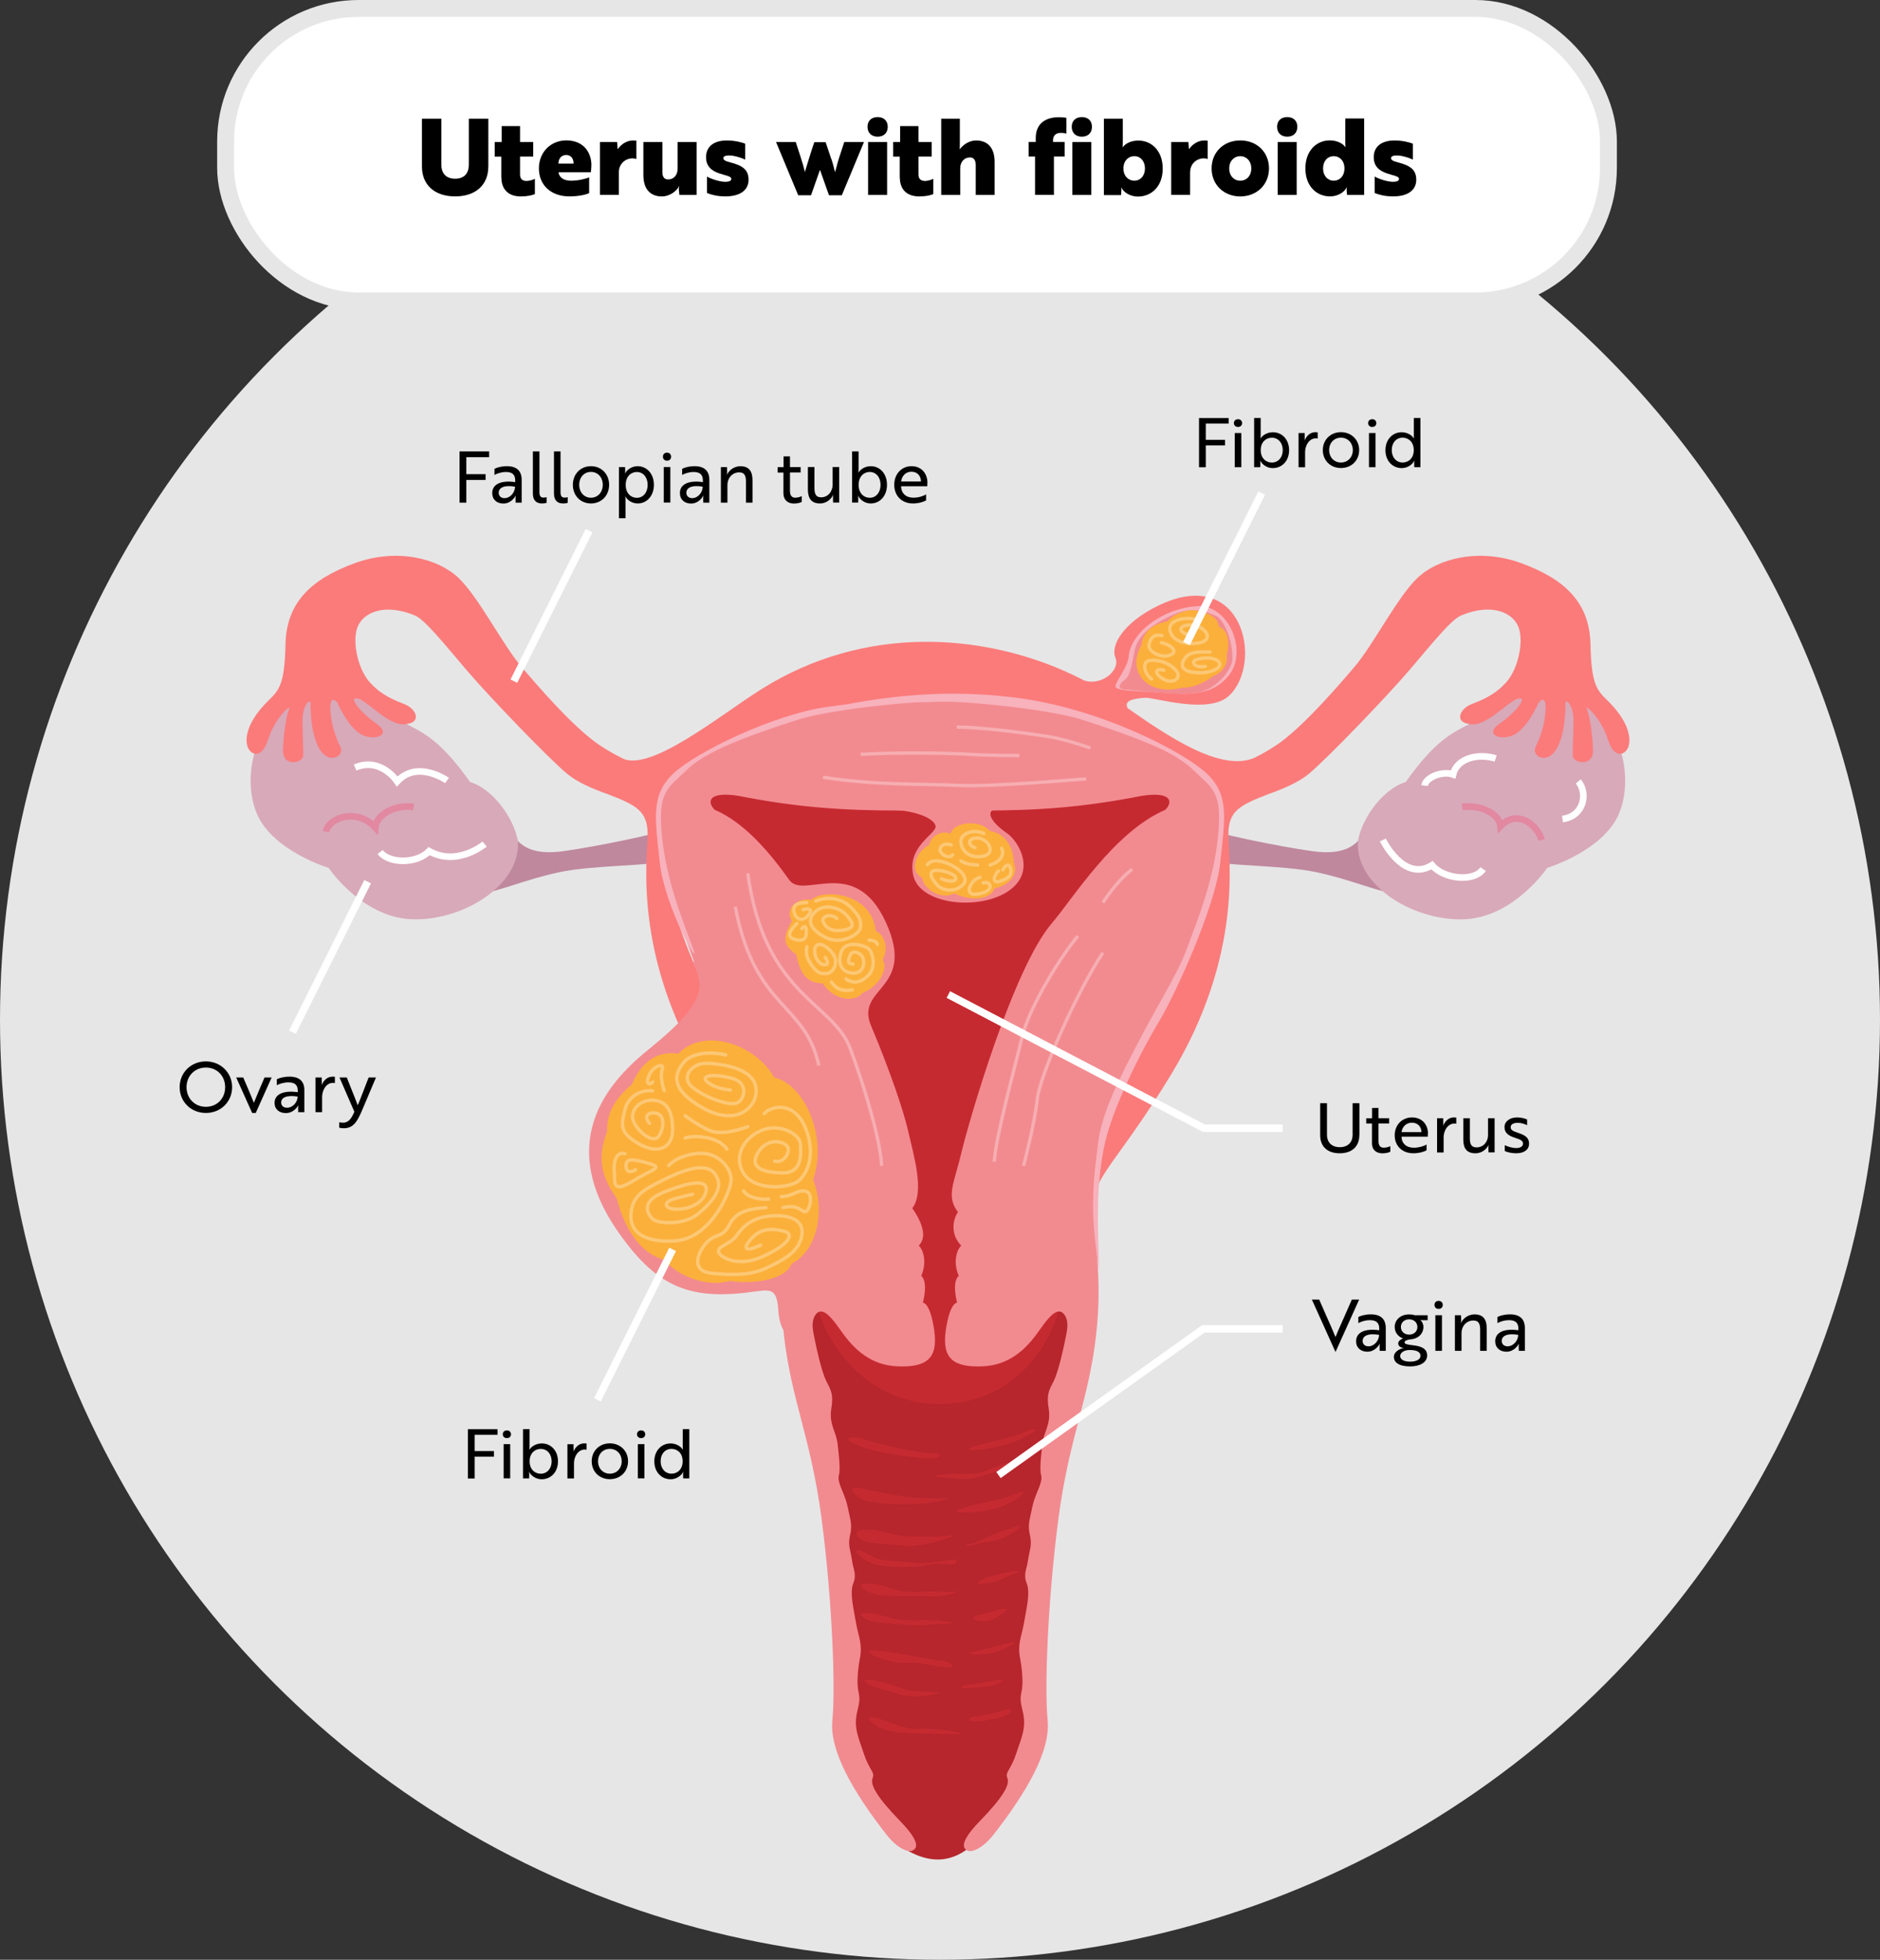<svg id="Warstwa_2" xmlns="http://www.w3.org/2000/svg" viewBox="0 0 450 469.02"><rect x="0" y="0" width="450" height="469.02" fill="#333333" stroke="none"/><defs><style>.cls-1{stroke-width:.79px}.cls-1,.cls-2,.cls-3,.cls-4,.cls-5{fill:none}.cls-1,.cls-2,.cls-3,.cls-5{stroke:#fff}.cls-1,.cls-5{isolation:isolate;opacity:.3}.cls-2{stroke-width:1.79px}.cls-6{fill:#f7b2bc}.cls-8{fill:#f28b90}.cls-10{fill:#fbb03b}.cls-12{fill:#d8a9b9}.cls-13{fill:#bf889d}.cls-14{fill:#c62a31}.cls-3,.cls-4{stroke-width:1.58px}.cls-4{stroke:#e288a1}.cls-5{stroke-linecap:round;stroke-width:.81px}</style></defs><g id="Warstwa_1-2"><g id="UHA-Wireframe-v2a"><g id="Tablet-1024---2.0-Flag-Your-Flow-Copy-2"><g id="fibroids_uterus_v1"><circle id="Oval" cx="225" cy="244.02" r="225" style="fill:#e6e6e6"/><path id="Path" d="M197.71 305.88c-3.31 3.02-9.02 3.62-5.72 24.17 3.31 20.53 7.51 27.48 8.42 55.87.9 28.39 6.92 50.44 15.03 55.87 8.11 5.44 14.14 3.62 19.55-2.42s12.02-16 12.33-36.24c.3-20.24 3.91-58.9 7.51-70.38 3.6-11.48 6.32-21.15 1.81-26.28-4.51-5.13-58.93-.6-58.93-.6Z" style="fill:#b6262c"/><path id="Path-2" class="cls-13" d="M121.85 198.02c1.82 4.02 4.85 6.86 13.16 5.67 8.33-1.19 20.89-3.88 22.85-4.62 1.97-.74 4.85 5.51 1.82 6.86s-17.55 1.04-25.88 2.83c-8.33 1.79-14.38 4.62-19.23 5.22s2.88-6.55 4.24-9.53c1.36-2.98 3.03-6.41 3.03-6.41v-.02Z"/><path id="Path-3" class="cls-14" d="M194.55 308.24c2.27 14.53 14.52 29.05 32.68 27.7 18.15-1.36 26.78-17.71 27.23-28.6.45-10.9 5.45-62.65 15.88-85.34 10.44-22.7 14.97-29.96 5.45-36.77-9.53-6.81-67.62-5.45-86.22-4.08-18.6 1.36-25.41 1.82-23.15 15.44 2.26 13.62 30.86 53.12 30.4 76.27-.45 23.16-2.27 35.41-2.27 35.41Z"/><path id="Path-4" class="cls-8" d="M231.56 166.33s-10.34-.34-12.21-.31c-16.12.34-23.9 2.49-30.67 4.98-6.77 2.49-22.89 9.96-25.82 11.09-6.46 2.34-6.16 9.43-5.56 14.11 3.61 25.35 13.38 45.58 18.34 55.54 4.96 9.96 11.73 15.7 12.33 30.64.6 14.94-2.1 21.88-.3 37.42 1.81 15.54 6.46 24.3 9.02 43.91 2.55 19.62 3.31 40.44 2.55 47.99s5.39 17.64 12.78 27.17c3.15 4.07 5.72 4.38 6.32 4.07.6-.31 2.86-1.2-2.86-7.09s-7.22-8.76-6.61-10.27c.61-1.51-.76-1.81-2.1-5.89-1.35-4.07-2.55-6.34-1.5-10.41 1.05-4.07-.15-3.47 0-7.54s.9-5.29.76-7.54-.76-3.47-1.2-6.18-1.5-6.79-.6-9.05c.9-2.26 0-3.32-.3-5.58-.3-2.26-1.05-3.47-.45-6.03s0-3.78-.6-6.79c-.6-3.02-2.55-5.74-2.1-7.4.45-1.66 0-4.98-.3-7.7-.3-2.72-2.1-4.67-1.5-8.3.6-3.62-.15-4.53-1.2-6.64-1.05-2.11-2.26-7.4-2.7-9.65-.44-2.26-1.01-4.1-.05-5.97 1.37-2.15 3.11-.98 6.22 3.51s7.2 8.4 13.81 8.59c6.61.19 9.53-1.76 8.56-8.59s-2.72-6.64-2.72-6.64 1.37-4.88-.39-6.45c1.37-3.12.59-6.06-.59-7.23 2.53-2.54-.18-6.97-1.55-8.93 2.92-3.9.55-11.9-1.2-19.32-.94-3.97-4.09-13.51-8.66-24.33-3.97-9.39 10.95-8.51 3.54-24.77-7.41-16.26-19.71-5.35-23.11-10.13-4.72-6.63-10.74-13.75-17.86-16.81-1.99-1.98-1.43-4.47 5.68-3.34 14.43 2.83 25.26 3.51 38.68 3.51 4.03 0 6.8-.03 8.8-.08 2 .05 4.77.08 8.8.08l-1.43-27.65"/><path id="Path-5" class="cls-12" d="M123.98 201.33c-1.12-6.12-6.45-12.71-11.45-14.16-7.1-9.98-10.97-11.75-16.13-14.32-5.16-2.57-13.39-9.81-24.52-5.47-11.13 4.34-14.15 18.93-10.28 27.62 3.87 8.69 17.07 12.72 17.07 12.72s7.8 11.62 19.57 12.27 26.38-7.7 25.73-18.64Z"/><path id="Path-6" class="cls-3" d="M85 183.69c6.18-2.62 10.08 3.33 10.08 3.33 4.82-5.24 11.92-.23 11.92-.23"/><path id="Path-7" class="cls-3" d="M91 203.91c2.26 2.94 9.01 2.74 11.71-.21 6.76 3.79 13.29-1.69 13.29-1.69"/><path id="Path-8" class="cls-4" d="M99 193.13c-4.15-.65-8.87 1.64-9.17 4.91-4.15-4.59-10.94-2.62-11.83.98"/><path id="Path-9" class="cls-13" d="M327.15 198.02c-1.82 4.02-4.85 6.86-13.16 5.67-8.32-1.19-20.89-3.88-22.85-4.62-1.97-.74-4.85 5.51-1.82 6.86s17.55 1.04 25.88 2.83 14.38 4.62 19.23 5.22c4.85.6-2.88-6.55-4.24-9.53-1.36-2.98-3.03-6.41-3.03-6.41v-.02Z"/><path id="Path-10" class="cls-8" d="M218.44 166.33s10.34-.34 12.21-.31c16.12.34 23.9 2.49 30.67 4.98 6.77 2.49 22.89 9.96 25.82 11.09 6.46 2.34 6.16 9.43 5.56 14.11-3.61 25.35-13.38 45.58-18.34 55.54-4.96 9.96-11.73 15.7-12.33 30.64-.6 14.94 2.1 21.88.3 37.42s-6.46 24.3-9.02 43.91c-2.55 19.62-3.31 40.44-2.55 47.99s-5.39 17.64-12.78 27.17c-3.15 4.07-5.72 4.38-6.32 4.07-.6-.31-2.86-1.2 2.86-7.09s7.22-8.76 6.61-10.27c-.61-1.51.76-1.81 2.1-5.89 1.36-4.07 2.55-6.34 1.5-10.41-1.05-4.07.15-3.47 0-7.54s-.9-5.29-.76-7.54.76-3.47 1.2-6.18 1.5-6.79.6-9.05c-.9-2.26 0-3.32.3-5.58.3-2.26 1.05-3.47.45-6.03s0-3.78.6-6.79c.6-3.02 2.55-5.74 2.1-7.4-.45-1.66 0-4.98.3-7.7.3-2.72 2.1-4.67 1.5-8.3-.6-3.63.15-4.53 1.2-6.64 1.05-2.11 2.26-7.4 2.7-9.65.44-2.26 1.01-4.1.05-5.97-1.37-2.15-3.11-.98-6.22 3.51s-7.2 8.4-13.81 8.59c-6.61.19-9.53-1.76-8.56-8.59.98-6.84 2.72-6.64 2.72-6.64s-1.37-4.88.39-6.45c-1.37-3.12-.59-6.06.59-7.23-2.53-2.54-2.14-6.06-.78-8.01-2.92-3.9-.94-6.77.82-14.2 1.76-7.43 12.33-44.07 21.65-54.93 4.97-5.8 14.88-21.87 27.14-27.14 1.99-1.98 1.43-4.47-5.68-3.34-14.43 2.83-25.26 3.51-38.68 3.51-4.03 0-6.8-.03-8.8-.08-2 .05-4.77.08-8.8.08l1.43-27.65"/><path id="Path-11" class="cls-12" d="M325.02 201.33c1.12-6.12 6.45-12.71 11.45-14.16 7.1-9.98 10.97-11.75 16.13-14.32 5.16-2.57 13.39-9.81 24.52-5.47 11.13 4.34 14.15 18.93 10.28 27.62s-17.07 12.72-17.07 12.72-7.8 11.62-19.57 12.27-26.38-7.7-25.73-18.64Z"/><path id="Path-12" class="cls-3" d="M355 208c-2.27 3.25-9.51 2.33-12.23-.93-6.79 4.18-11.77-6.04-11.77-6.04"/><path id="Path-13" class="cls-4" d="M350 193.12c4.15-.61 8.87 1.53 9.17 4.6 4.15-4.3 8.94-.07 9.83 3.3"/><path id="Path-14" d="M269.79 169.4c9.64 6.71 22.5 15.56 30.61 11.91 2.14-1.09 4.47-2.43 6.53-3.99 5.65-4.3 12.78-12.44 17.31-17.75 4.52-5.31 10.19-16.62 15.05-21.26s14.71-7.24 24.89-3.51c10.19 3.73 16.29 9.28 16.52 19.33.22 10.07 1.57 11.04 4.38 13.83 5.65 5.65 5.47 10.14 4.23 11.6-.91 1.24-3.09 1.61-4.38-2.41-1.81-5.65-5.7-8.66-5.13-7.54.57 1.13 1.39 5.69 1.51 9.88.12 4.18-4.71 3.09-4.83 1.51-.12-1.58.15-4.63.15-8.66 0-3.54-1.92-5.43-1.92-3.95s-.04 7.61-2.3 11.12c-2.27 3.51-5.96 1.43-4.83-.83s2.15-5.09 2.37-8.71c.22-3.62-1.36-2.37-1.7-1.7s-2.42 5.39-5.36 7.31c-2.94 1.92-8.11.53-3.92-2.41 4.19-2.94 6.94-6.79 4.23-5.88-2.71.91-7.61 6.98-11.7 5.96-3.47-.6-1.89-3.69.6-4.67 2.38-.94 5.43-2.11 7.99-4.83 3.16-3.01 4.67-9.8 3.47-13.42-1.2-3.62-6.34-6.18-13.88-3.01-2.42 1.05-7.09 6.94-12.37 13.11-5.28 6.18-19.31 20.81-23.98 24.73-2.34 1.96-6.07 3.62-9.65 4.86-6.94 2.68-9.65 4.04-9.65 9.69s3.62 28.72-13.57 57.21c-12.35 20.47-19 24.87-19 32.12-.22-22.84 9.96-37.09 17.65-50.66 7.7-13.56 13.81-36.41 12.68-45.01-1.13-8.59-9.5-11.76-18.78-16.28-9.28-4.52-25.8-9.73-44.35-9.5-1.58.02-2.95-.04-4.14-.15-1.2.12-2.56.17-4.14.15-18.55-.22-35.08 4.97-44.35 9.5-9.28 4.52-17.65 7.69-18.78 16.28s4.98 31.43 12.68 45.01c7.69 13.56 17.88 27.82 17.65 50.66 0-7.24-6.65-11.65-19-32.12-17.2-28.49-13.57-51.56-13.57-57.21s-2.71-7.01-9.65-9.69c-3.59-1.24-7.32-2.9-9.65-4.86-4.67-3.92-18.71-18.54-23.98-24.73-5.28-6.18-9.96-12.06-12.37-13.11-7.54-3.16-12.68-.6-13.88 3.01-1.2 3.62.31 10.4 3.47 13.42 2.56 2.71 5.61 3.89 7.99 4.83 2.49.98 4.07 4.07.6 4.67-4.07 1.02-8.97-5.05-11.7-5.96-2.71-.91.04 2.94 4.23 5.88s-.98 4.33-3.92 2.41-5.02-6.63-5.36-7.31c-.34-.67-1.92-1.92-1.7 1.7.22 3.62 1.24 6.44 2.37 8.71s-2.56 4.33-4.83.83-2.3-9.64-2.3-11.12-1.92.41-1.92 3.95c0 4.04.26 7.08.15 8.66-.12 1.58-4.94 2.68-4.83-1.51.12-4.18.94-8.75 1.51-9.88.57-1.13-3.32 1.89-5.13 7.54-1.29 4.02-3.47 3.66-4.38 2.41-1.24-1.47-1.43-5.96 4.23-11.6 2.81-2.8 4.14-3.77 4.38-13.83.22-10.07 6.34-15.6 16.52-19.33 10.19-3.73 20.03-1.13 24.89 3.51s10.53 15.95 15.05 21.26c4.52 5.31 11.65 13.46 17.31 17.75 2.05 1.56 4.39 2.91 6.53 3.99 6.53 3.99 23.51-10.01 33.53-16.32 25.16-15.84 52.96-13 72.42-4.49 1.72.75 3.36 1.54 4.95 2.37 4.2 1.35 8.69-2.52 7.45-5.46s1.85-8.31 10.06-12.37c20.46-10.13 25.5 13.69 17.1 21.5-4.89 4.54-17.88.31-20.04.46s-5.21.46-4.23 2.39h-.05Z" style="fill:#fb7b7b"/><path id="Path-15" class="cls-6" d="M288.85 185.13c-5.43-5.12-25.36-15.59-45.73-18.16-13-1.63-25.43-1.13-39.24 1.36-.36.06-.56.12-.65.16-1.64.2-3.32.42-5.09.67-12.98 1.81-31.55 10.85-36.97 15.97-5.43 5.12-4.38 10.62-3.25 21.25 1.13 10.62 10.19 26.68 7.92 20.49-2.27-6.18-6.34-15.97-7.4-26.82-1.06-10.85 1.36-11.3 6.34-16.13 4.98-4.83 18.56-9.2 25.96-11.6 6.32-2.06 20.11-3.68 28.14-4.2 3.5-.13 6.75-.21 8.68-.17 6.64.15 24.3 1.96 31.7 4.37 7.4 2.41 20.98 6.78 25.96 11.6 4.98 4.81 7.4 5.28 6.34 16.13-1.06 10.85-5.13 20.65-7.4 26.82-2.27 6.17-6.34 12.36-11.16 21.55-4.83 9.2-9.21 17.64-10.11 24.86-.91 7.24-2.42 14.92.22 30.74-.45-12.21-.68-20.12 1.13-29.38 1.81-9.27 9.29-23.74 13.13-30.07 3.85-6.33 13.58-27.58 14.72-38.2 1.14-10.62 2.18-16.13-3.25-21.25h.01Z"/><path id="Path-16" class="cls-1" d="M179 209.02c3.92 29.2 20.33 30.87 24.45 41.77 4.12 10.9 7.55 23.69 7.55 28.23"/><path id="Path-17" class="cls-1" d="M197 186.02c12.36 1.95 24.12 1.55 32.56 1.95 8.44.39 29.24-1.55 30.44-1.55"/><path id="Path-18" class="cls-1" d="M206 180.54c9.95-.57 21.71-.29 26.24 0 4.52.29 11.76.29 11.76.29"/><path id="Path-19" class="cls-1" d="M229 174.02c6.34 0 18.42 1.67 22.34 2.33 3.93.66 9.66 2.67 9.66 2.67"/><path id="Path-20" class="cls-1" d="M176 217.02c4.69 24.66 16.72 22.8 20 38"/><path id="Path-21" class="cls-1" d="M258 224.02c-3.63 4.23-11.51 16.59-13.34 24.14-1.82 7.55-6.37 24.14-6.66 29.86"/><path id="Path-22" class="cls-1" d="M264 228.02c-6.24 9.3-15.14 29.41-15.73 35.1-.59 5.71-3.27 15.9-3.27 15.9"/><path id="Path-23" class="cls-1" d="M271 208.02c-3.79 2.88-7 8-7 8"/><path id="Path-24" class="cls-3" d="M358 181.53c-4.31-1.35-9.29 0-10.2 3.81-2.49-.9-6.57.67-6.8 2.68"/><path id="Path-25" class="cls-3" d="M377.77 187.02c2.36 2.76 1.42 8.3-3.77 9"/><path id="Path-26" class="cls-14" d="M207.29 344.58c3.78 1.29 13.61 3.41 16.06 3.2 2.45-.21 2.93 1.89-3.99 1.03-6.92-.85-10.49-1.4-14.51-3.1-4.01-1.71-.69-2.2 2.43-1.13h.01Z"/><path id="Path-27" class="cls-14" d="M206.45 356.24c3.53.85 6.94 1.42 9.64 1.89 2.69.47 9.64.47 10.76.47s-4.03 1.42-8.96 1.42-7.39-.23-10.09-.7c-2.69-.47-6.28-4.25-1.35-3.07Z"/><path id="Path-28" class="cls-14" d="M208.64 366.11c3.35.41 5.8 1.59 9.37 1.59s6.25.22 9.37-.22c3.12-.44-6.25 2.95-10.71 2.5-4.46-.46-6.02-.46-8.92-.91-2.9-.46-4.69-3.63.89-2.95Z"/><path id="Path-29" class="cls-14" d="M226.87 352.8c4.62-.31 6.11.31 8.65-.6 1.06-.38 1.86-.71 2.62-1.02.59-.24 1.17-.48 1.82-.71.5-.18 1.04-.36 1.68-.55 2.53-.76 3.88-1.36 4.92-1.82 1.04-.45.15 1.06-1.94 2.12-2.08 1.06-3.43 1.21-6.11 1.97s-5.82 1.97-7.9 1.82c-2.08-.15-11.18-.76-3.73-1.21h-.01Z"/><path id="Path-30" class="cls-14" d="M207.09 371.58c3 1.6 3.24 1.76 7.14 2.01 3.9.25 6.6.75 8.66.37 1.1-.2 2.5-.37 3.63-.49.97-.11 1.76-.19 2.01-.25.54-.12 1.3 1.51-2.16 1.13-3.46-.37-4.22.51-7.58.63-3.36.12-7.8 0-9.86-.75-2.06-.75-3.68-2.13-3.9-2.76-.22-.63.64-.63 2.06.12Z"/><path id="Path-31" class="cls-14" d="M206.97 379.04c4.26-.22 6.67 1.61 9.3 1.84 2.63.23 4.27 0 6.46 0s4.27.23 5.8 0c1.53-.23-.99 1.14-4.71 1.14s-8.33-.11-11.06-.11-2.95-.34-4.49-.8c-1.53-.46-3.5-1.95-1.31-2.06Z"/><path id="Path-32" class="cls-14" d="M207.59 386.04c3.08.17 5.79 1.44 8.01 1.64 2.22.21 6 0 7.9.1s7.01.82 3 .82-4.34.51-7.23.41c-2.89-.1-9.9-.72-10.79-1.02-.89-.3-4.56-2.15-.89-1.95h-.01Z"/><path id="Path-33" class="cls-14" d="M234.75 379.01c2.86 0 5.11-1.1 6.61-1.79 1.49-.69 3.94-1.29 1.81-1.19-2.13.1-1.81.2-4.8.9-2.99.7-5.75 2.09-3.62 2.09Z"/><path id="Path-34" class="cls-14" d="M233.9 369.5c2.15-.62 4.71-.48 7.02-1.79 2.3-1.31 3.07-1.67 3.07-2.38s.44-.11-3.28.84c-3.72.95-6.68 3.22-8.44 3.34s-2.08 1.08 1.64 0h-.01Z"/><path id="Path-35" class="cls-14" d="M230.46 362.01c3.38.09 7.59-.64 9.93-1.72 2.35-1.08 3.79-1.92 4.13-2.47.33-.55 1.45-1.39-1.56-.22s-4.47 1.39-8.04 2.14c-3.57.75-8.37 2.14-4.47 2.25h.01Z"/><path id="Path-36" class="cls-14" d="M234.32 345.85c5.93-1.58 9.29-2.21 10.98-3.15 1.7-.94 4.31-1.05 1.36.52-2.95 1.57-4.98 2.42-9.06 3.26-4.08.84-8.38.74-3.28-.62Z"/><path id="Path-37" class="cls-14" d="M209.87 395.05c5.11.34 14.4 2.57 15.63 2.44 1.22-.13 5.25 2.19-.56 1.35-5.81-.84-3.46-.86-7.26-.86s-3.91-.25-6.47-.97-5.03-2.19-1.34-1.96Z"/><path id="Path-38" class="cls-14" d="M209.37 402.19c4.06.64 6.76 2.21 8.5 2.45s6.65.37 7.09.37-3.06 1.23-6.65.98c-3.59-.25-3.71-.98-7.09-1.72s-6.55-2.83-1.85-2.09Z"/><path id="Path-39" class="cls-14" d="M234.69 395.97c2.02-.35 2.73 0 5.01-1.09 2.27-1.09 5.58-2.57 1.03-1.48-4.55 1.09-7.07 1.97-8.31 1.97s.57.89 2.27.59Z"/><path id="Path-40" class="cls-14" d="M233.59 387.74c1.39.62 3.76.13 5.01-.66 1.25-.78 2.4-1.84 2.4-1.84s-.23-.66-2.97.26-6.5 1.31-4.44 2.23Z"/><path id="Path-41" class="cls-14" d="M232.42 403.95c2.26-.29 4.1-.09 5.81-.75s3.3-1.7-.91-.85-5.47.66-6.84 1.14c-1.37.47.46.66 1.94.47Z"/><path id="Path-42" class="cls-14" d="M209.66 411.12c2.18.38 6.69 2.96 10.4 2.65 3.71-.32 14.41 1.41 7.87 1.24-6.53-.15-3.12 0-7.87-.15-4.76-.15-6.53-.32-8.77-1.09-2.23-.77-5.2-3.27-1.63-2.65Z"/><path id="Path-43" class="cls-14" d="M235.37 411.83c1.77-.31 5.08-.79 5.83-1.59.75-.79.9.13.75-.79-.15-.92-1.35-.13-2.99.27-1.64.4-4.33.92-5.97 1.19-1.64.27-1.49 1.59 2.39.92h-.01Z"/><path id="Path-44" class="cls-2" d="m227 238.02 61.19 32H307"/><path id="Path-45" class="cls-2" d="m239 353.02 49.05-35H307"/><g id="Group"><path id="Path-46" d="M325.37 271.68c0 2.7-1.76 4.33-4.7 4.33s-4.67-1.62-4.67-4.33v-7.66h1.63v7.55c0 1.86 1.15 2.98 3.06 2.98s3.07-1.12 3.07-2.98v-7.55h1.63v7.66h-.01Z"/><path id="Path-47" d="M328.42 267.62v-2.46h1.54v2.46h2.55v1.25h-2.55v4.25c0 1.17.54 1.55 1.25 1.55.53 0 1.12-.14 1.58-.36v1.33c-.37.19-1.07.38-1.89.38-1.21 0-2.5-.6-2.5-2.43v-4.7h-1.38v-1.25h1.4v-.02Z"/><path id="Shape" d="M341.78 271.24c0 .33-.03.63-.03.8h-6.28v.02c.05 1.61 1.16 2.62 2.94 2.62 1.15 0 2.34-.33 3.06-.77v1.39c-.65.36-1.79.71-3.16.71-2.67 0-4.47-1.75-4.47-4.29s1.8-4.29 4.14-4.29c2.48 0 3.82 1.8 3.82 3.82h-.02Zm-3.83-2.55c-1.46 0-2.33 1.08-2.47 2.26h4.75c.02-1.18-.78-2.26-2.28-2.26Z"/><path id="Path-48" d="M343.98 267.62h1.47l.02 1.15c.02.31-.03.55-.02.6h.02c.49-1.17 1.38-1.94 2.6-1.94.23 0 .44.03.51.05v1.47a1.61 1.61 0 0 0-.44-.05c-1.64 0-2.59 1.75-2.59 3.35v3.57h-1.57v-8.18h.01Z"/><path id="Path-49" d="m356.29 275.82-.03-1.15c0-.35.06-.59.06-.62h-.03c-.32.74-1.4 1.96-3.14 1.96-2.08 0-2.89-1.2-2.89-3.24v-5.15h1.57v4.83c0 1.13.2 2.15 1.6 2.15 1.6 0 2.75-1.28 2.75-2.95v-4.03h1.57v8.18h-1.47Z"/><path id="Path-50" d="M362.67 272.31c-1.5-.47-2.55-1.09-2.55-2.57 0-1.36 1.27-2.31 3.03-2.31.91 0 1.8.23 2.38.49v1.37c-.61-.31-1.46-.57-2.22-.57-.96 0-1.72.33-1.72 1.06 0 .65.59.96 1.74 1.33 1.79.57 2.67 1.21 2.67 2.59 0 1.49-1.25 2.31-3.07 2.31-1.1 0-2.08-.23-2.75-.54v-1.39c.82.39 1.91.68 2.7.68.88 0 1.67-.3 1.67-1.06 0-.71-.62-.98-1.88-1.37Z"/></g><g id="Group-2"><path id="Shape-2" d="M49.28 254.02c3.51 0 6.28 2.68 6.28 6.17s-2.72 6.17-6.28 6.17-6.28-2.68-6.28-6.17 2.72-6.17 6.28-6.17Zm0 10.87c2.66 0 4.61-1.99 4.61-4.7s-1.96-4.7-4.61-4.7-4.63 1.99-4.63 4.7 1.98 4.7 4.63 4.7Z"/><path id="Path-51" d="m65.02 257.87-3.81 8.5h-.85l-3.82-8.5h1.68c.87 2.02 1.81 4.2 2.55 6.06.74-1.86 1.68-4.03 2.55-6.06h1.69Z"/><path id="Shape-3" d="M66.28 258.28c.48-.25 1.6-.61 3-.61 2.4 0 3.57 1.13 3.57 3.2v5.3h-1.47l-.02-.97c-.02-.39.05-.66.05-.66h-.03c-.11.23-1.04 1.85-2.97 1.85-1.56 0-2.69-.91-2.69-2.44 0-2.02 1.99-3.04 5.55-2.56v-.41c0-1.44-.88-1.94-2.23-1.94-1.17 0-2.26.39-2.78.69v-1.43h.01Zm4.97 4.16c-2.78-.44-3.95.3-3.95 1.43 0 .73.54 1.24 1.39 1.24 1.45 0 2.55-1.38 2.55-2.68Z"/><path id="Path-52" d="M75.52 257.87H77l.02 1.16c.02.31-.03.56-.02.61h.02c.49-1.18 1.39-1.97 2.63-1.97.23 0 .45.03.51.05v1.49c-.06-.02-.22-.05-.45-.05-1.65 0-2.61 1.77-2.61 3.39v3.62h-1.58v-8.3Z"/><path id="Path-53" d="M81.22 268.59c.19.05.49.1.91.1 1.36 0 2.04-1.11 2.69-2.62l-3.56-8.2h1.75l1.19 3.01c.48 1.21.99 2.43 1.42 3.64.43-.94 1.04-2.6 1.45-3.64l1.17-3.01h1.75l-3.35 7.92c-1.16 2.72-2.11 4.23-4.36 4.23-.45 0-.9-.06-1.08-.15v-1.28h.01Z"/></g><g id="Group-3"><path id="Path-54" d="M111.62 109.4v4.08h4.61v1.38h-4.61v5.44H110v-12.26h7.08v1.38h-5.47l.01-.02z"/><path id="Shape-4" d="M118.36 112.2c.47-.26 1.58-.63 2.97-.63 2.38 0 3.54 1.16 3.54 3.29v5.44h-1.45l-.02-1c-.02-.4.05-.68.05-.68h-.03c-.11.23-1.03 1.89-2.94 1.89-1.55 0-2.66-.94-2.66-2.5 0-2.07 1.97-3.12 5.5-2.63v-.43c0-1.48-.87-1.99-2.21-1.99-1.16 0-2.24.4-2.75.71v-1.47h.01Zm4.92 4.27c-2.75-.45-3.91.31-3.91 1.47 0 .74.54 1.28 1.38 1.28 1.43 0 2.53-1.41 2.53-2.74Z"/><path id="Path-55" d="M127.55 108.03h1.57v9.76c0 .91.28 1.3.98 1.3.34 0 .64-.06.74-.11v1.36c-.11.03-.53.15-1.13.15-1.24 0-2.16-.66-2.16-2.38v-10.09Z"/><path id="Path-56" d="M132.6 108.03h1.57v9.76c0 .91.28 1.3.98 1.3.34 0 .64-.06.74-.11v1.36c-.11.03-.53.15-1.13.15-1.24 0-2.16-.66-2.16-2.38v-10.09Z"/><path id="Shape-5" d="M145.8 116.03c0 2.57-1.84 4.46-4.35 4.46s-4.33-1.89-4.33-4.46 1.83-4.46 4.33-4.46 4.35 1.89 4.35 4.46Zm-1.52 0c0-1.81-1.2-3.09-2.83-3.09s-2.81 1.28-2.81 3.09 1.2 3.09 2.81 3.09 2.83-1.28 2.83-3.09Z"/><path id="Shape-6" d="M148.17 111.78h1.45l.03.88c0 .37-.05.63-.05.63h.03c.44-.88 1.62-1.72 2.98-1.72 2.22 0 3.91 1.82 3.91 4.46s-1.69 4.46-3.88 4.46c-1.37 0-2.48-.8-2.94-1.67h-.03s.05.26.05.7v4.51h-1.57v-12.26h.01Zm6.85 4.27c0-1.78-1.04-3.09-2.61-3.09-1.26 0-2.64.96-2.64 3.09s1.38 3.09 2.64 3.09c1.57 0 2.61-1.28 2.61-3.09Z"/><path id="Shape-7" d="M159.66 108.33c.57 0 .98.39.98.97s-.4.96-.98.96-.98-.39-.98-.96.39-.97.98-.97Zm.79 3.44v8.51h-1.57v-8.51h1.57Z"/><path id="Shape-8" d="M163.28 112.2c.47-.26 1.58-.63 2.97-.63 2.38 0 3.54 1.16 3.54 3.29v5.44h-1.45l-.02-1c-.02-.4.05-.68.05-.68h-.03c-.11.23-1.03 1.89-2.94 1.89-1.55 0-2.66-.94-2.66-2.5 0-2.07 1.97-3.12 5.5-2.63v-.43c0-1.48-.87-1.99-2.21-1.99-1.16 0-2.24.4-2.75.71v-1.47h.01Zm4.92 4.27c-2.75-.45-3.91.31-3.91 1.47 0 .74.54 1.28 1.38 1.28 1.43 0 2.53-1.41 2.53-2.74Z"/><path id="Path-57" d="m174.01 111.78.03 1.19c0 .36-.05.62-.06.65h.03c.32-.77 1.43-2.04 3.22-2.04 2.08 0 2.89 1.24 2.89 3.37v5.35h-1.57v-5.02c0-1.17-.2-2.23-1.6-2.23-1.65 0-2.83 1.33-2.83 3.06v4.19h-1.57v-8.51h1.46Z"/><path id="Path-58" d="M187.55 111.78v-2.55h1.54v2.55h2.55v1.3h-2.55v4.41c0 1.21.54 1.62 1.24 1.62.53 0 1.12-.15 1.58-.37v1.38c-.37.2-1.06.39-1.89.39-1.21 0-2.5-.63-2.5-2.53v-4.88h-1.38v-1.3h1.4v-.02Z"/><path id="Path-59" d="m199.41 120.29-.03-1.19c0-.36.06-.62.06-.65h-.03c-.32.77-1.4 2.04-3.14 2.04-2.08 0-2.89-1.24-2.89-3.37v-5.35h1.57v5.02c0 1.17.2 2.23 1.6 2.23 1.6 0 2.75-1.33 2.75-3.06v-4.19h1.57v8.51h-1.46Z"/><path id="Shape-9" d="M203.94 108.03h1.57v4.39c0 .45-.05.7-.05.7h.03c.45-.8 1.57-1.55 2.94-1.55 2.19 0 3.88 1.79 3.88 4.46s-1.69 4.46-3.91 4.46c-1.37 0-2.55-.88-2.98-1.84h-.03s.05.26.05.63l-.03 1h-1.45v-12.26h-.01Zm1.58 8.01c0 2.13 1.38 3.09 2.64 3.09 1.57 0 2.61-1.31 2.61-3.09s-1.04-3.09-2.61-3.09c-1.26 0-2.64.96-2.64 3.09Z"/><path id="Shape-10" d="M221.98 115.54c0 .34-.03.66-.03.83h-6.27v.02c.05 1.67 1.16 2.72 2.94 2.72 1.15 0 2.35-.34 3.05-.8v1.45c-.65.37-1.79.73-3.15.73-2.66 0-4.47-1.82-4.47-4.46s1.8-4.46 4.13-4.46c2.48 0 3.81 1.87 3.81 3.97h-.02Zm-3.82-2.65c-1.45 0-2.33 1.13-2.46 2.35h4.74c.02-1.22-.78-2.35-2.28-2.35Z"/></g><g id="Group-4"><path id="Path-60" d="M319.67 323.5h-.03l-5.63-12.48h1.75l1.68 3.83c.85 1.94 1.53 3.4 2.23 5.14.7-1.76 1.38-3.2 2.23-5.14l1.68-3.83h1.75l-5.63 12.48h-.01Z"/><path id="Shape-11" d="M325.14 315.19c.48-.26 1.59-.63 2.99-.63 2.4 0 3.57 1.16 3.57 3.29v5.44h-1.46l-.02-1c-.02-.4.05-.68.05-.68h-.03c-.11.23-1.04 1.89-2.96 1.89-1.56 0-2.68-.94-2.68-2.5 0-2.08 1.98-3.12 5.54-2.63v-.43c0-1.48-.88-1.99-2.23-1.99-1.17 0-2.26.4-2.77.71v-1.47h.01Zm4.96 4.27c-2.77-.45-3.94.31-3.94 1.47 0 .75.54 1.28 1.39 1.28 1.44 0 2.55-1.42 2.55-2.75Z"/><path id="Shape-12" d="M338.21 321.96c2.15.23 3.39.88 3.39 2.44 0 1.64-1.67 2.62-4.07 2.62s-3.89-.79-3.89-2.3c0-1 1.04-1.84 2.35-2.1-.82-.11-1.31-.51-1.31-1.09 0-.49.45-.96 1.17-1.19-1.21-.45-2.01-1.47-2.01-2.76 0-1.79 1.51-3.01 3.45-3.01.48 0 .96.06 1.34.2h3.09v1.19h-1.17c-.22 0-.48-.06-.48-.06l-.11-.02c.46.43.75 1.02.75 1.7 0 1.67-1.33 2.86-3.11 2.97h-.02c-.76.06-1.38.36-1.38.68 0 .43.54.56 2.01.73h.01Zm1.8 2.52c0-.79-.68-1.39-2.6-1.39-1.33 0-2.26.66-2.26 1.43 0 .9.99 1.36 2.38 1.36 1.53 0 2.48-.56 2.48-1.39Zm-.74-6.89c0-1.05-.8-1.84-1.98-1.84s-1.97.79-1.97 1.84.82 1.82 1.97 1.82 1.98-.77 1.98-1.82Z"/><path id="Shape-13" d="M344.35 311.33c.57 0 .99.39.99.97s-.4.96-.99.96-.99-.39-.99-.96.39-.97.99-.97Zm.8 3.44v8.52h-1.58v-8.52h1.58Z"/><path id="Path-61" d="m349.71 314.77.03 1.19c0 .36-.05.62-.06.65h.03c.32-.77 1.44-2.04 3.25-2.04 2.09 0 2.91 1.25 2.91 3.37v5.35h-1.58v-5.02c0-1.17-.2-2.24-1.61-2.24-1.67 0-2.85 1.33-2.85 3.07v4.19h-1.58v-8.52h1.48Z"/><path id="Shape-14" d="M358.44 315.19c.48-.26 1.59-.63 2.99-.63 2.4 0 3.57 1.16 3.57 3.29v5.44h-1.46l-.02-1c-.02-.4.05-.68.05-.68h-.03c-.11.23-1.04 1.89-2.96 1.89-1.56 0-2.68-.94-2.68-2.5 0-2.08 1.98-3.12 5.54-2.63v-.43c0-1.48-.88-1.99-2.23-1.99-1.17 0-2.26.4-2.77.71v-1.47h.01Zm4.96 4.27c-2.77-.45-3.94.31-3.94 1.47 0 .75.54 1.28 1.39 1.28 1.44 0 2.55-1.42 2.55-2.75Z"/></g><path id="Path-62" class="cls-2" d="m70 247.02 18-36"/><rect id="Rectangle" x="54" y="2.02" width="331" height="70" rx="31.84" ry="31.84" style="fill:#fff;stroke:#e6e6e6;stroke-width:4.04px"/><g id="Group-5"><path id="Path-63" d="M116.88 39.88c0 4.29-2.92 7.12-7.94 7.12S101 44.16 101 39.88V28.4h4.64v10.97c0 2.15 1.14 3.4 3.3 3.4s3.28-1.25 3.28-3.4V28.4h4.67v11.48h-.01Z"/><path id="Path-64" d="M120.09 33.98v-3.8h4.39v3.8h3.15v3.5h-3.15v4.33c0 1.14.76 1.5 1.52 1.5s1.52-.27 2.03-.51v3.65c-.58.27-1.8.56-3.41.56-2.14 0-4.08-.94-4.52-3.47-.05-.4-.11-.87-.11-1.34v-4.71h-1.58v-3.5h1.66Z"/><path id="Shape-15" d="M141.55 39.55c0 .74-.11 1.45-.13 1.67h-7.74c.18 1.34 1.32 2.03 3.05 2.03 1.85 0 3.79-.56 4.29-.81v3.78c-.69.33-2.39.78-4.72.78-4.55 0-7.31-2.81-7.31-6.7s2.84-6.7 6.58-6.7c4.01 0 5.99 2.79 5.99 5.94h-.01Zm-6.04-2.45c-1.19 0-1.83.91-1.85 2.05h3.63c.02-1.14-.56-2.05-1.78-2.05Z"/><path id="Path-65" d="M143.61 33.98h4.11c0 .33.05.65.07.96.02.33.02.58.07.78.76-1.14 2.1-2.1 3.66-2.1.4 0 .78.05.81.05v4.41s-.36-.18-.91-.18c-1.65 0-3.3 1.19-3.3 3.42v5.32h-4.52V33.97h-.01Z"/><path id="Path-66" d="m162.62 46.65-.13-1.29c-.02-.38.05-.65.11-.81h-.05c-.56 1.16-2.23 2.46-4.11 2.46-2.72 0-4.44-1.67-4.44-5.12v-7.91h4.55v7.22c0 1.01.38 1.75 1.37 1.75 1.4 0 2.28-1.09 2.28-2.61v-6.36h4.55v12.67h-4.12Z"/><path id="Path-67" d="M173.17 41.8c-2.43-.63-4.17-1.65-4.17-4.18s1.85-4 4.97-4c2.05 0 3.68.49 4.39.76v3.82c-.81-.4-2.08-.81-3.19-.96-.38-.02-.76-.05-1.09-.02-.4.05-.94.18-.94.63s.49.71 1.65 1.01c2.99.76 4.39 1.8 4.39 4.16 0 2.53-2.08 3.98-5.53 3.98-2.08 0-3.55-.45-4.42-.81v-3.93c1.16.65 3.12 1.25 4.37 1.25.74 0 1.45-.15 1.45-.69 0-.49-.69-.69-1.88-1.01h.01Z"/><path id="Path-68" d="M198.99 38.03c.38 1.09.69 2.41.87 3.15.18-.36.61-2.26.91-3.17l1.32-4.03h4.72l-5.31 12.75h-3.07l-2.16-6.08-2.14 6.08h-3.07l-5.31-12.75h4.72c.78 2.46 1.83 5.43 2.18 7.2.2-.71 1.72-5.63 2.26-7.15h2.72l1.34 4h.01Z"/><path id="Shape-16" d="M210.08 28.02c1.47 0 2.41.89 2.41 2.33s-.94 2.36-2.41 2.36-2.43-.91-2.43-2.36.94-2.33 2.43-2.33Zm2.26 5.96v12.67h-4.55V33.98h4.55Z"/><path id="Path-69" d="M215.46 33.98v-3.8h4.39v3.8H223v3.5h-3.15v4.33c0 1.14.76 1.5 1.52 1.5s1.52-.27 2.03-.51v3.65c-.58.27-1.8.56-3.41.56-2.14 0-4.08-.94-4.52-3.47-.05-.4-.11-.87-.11-1.34v-4.71h-1.58v-3.5h1.66Z"/><path id="Path-70" d="M229.75 28.4v5.9c0 .58-.02 1.19-.05 1.45.74-1.01 2.18-2.13 3.93-2.13 2.72 0 4.44 1.67 4.44 5.12v7.91h-4.52v-7.22c0-.99-.4-1.75-1.37-1.75-1.42 0-2.34 1.09-2.34 2.61v6.36h-4.55V28.4h4.45Z"/><path id="Path-71" d="M247.92 33.98v-.99c0-3.02 1.9-4.94 5.56-4.94.84 0 1.52.11 1.78.15v3.78c-.23-.07-.69-.18-1.32-.18-1.14 0-1.88.58-1.88 1.72v.45h2.77v3.5h-2.56v9.18h-4.52v-9.18h-1.54v-3.5h1.71Z"/><path id="Shape-17" d="M258.96 28.02c1.47 0 2.41.89 2.41 2.33s-.94 2.36-2.41 2.36-2.43-.91-2.43-2.36.94-2.33 2.43-2.33Zm2.26 5.96v12.67h-4.55V33.98h4.55Z"/><path id="Shape-18" d="M264.21 28.4h4.55v5.76c0 .74-.07 1.07-.07 1.07h.05c.66-.89 1.98-1.59 3.75-1.59 3.12 0 5.82 2.41 5.82 6.7s-2.69 6.7-5.94 6.7c-1.76 0-3.41-.94-3.93-2.15h-.05s.07.33.02.81l-.07.99h-4.11V28.4Zm4.7 11.91c0 1.9 1.25 2.94 2.59 2.94 1.45 0 2.56-1.16 2.56-2.94s-1.12-2.94-2.56-2.94c-1.34 0-2.59 1.04-2.59 2.94Z"/><path id="Path-72" d="M280.35 33.98h4.11c0 .33.05.65.07.96.02.33.02.58.07.78.76-1.14 2.1-2.1 3.66-2.1.4 0 .78.05.81.05v4.41s-.36-.18-.91-.18c-1.65 0-3.3 1.19-3.3 3.42v5.32h-4.52V33.97h-.01Z"/><path id="Shape-19" d="M303.75 40.31c0 3.85-2.9 6.7-6.87 6.7s-6.87-2.84-6.87-6.7 2.87-6.7 6.87-6.7 6.87 2.84 6.87 6.7Zm-4.24 0c0-1.8-1.19-2.94-2.64-2.94s-2.64 1.14-2.64 2.94 1.16 2.94 2.64 2.94 2.64-1.14 2.64-2.94Z"/><path id="Shape-20" d="M308.12 28.02c1.47 0 2.41.89 2.41 2.33s-.94 2.36-2.41 2.36-2.43-.91-2.43-2.36.94-2.33 2.43-2.33Zm2.26 5.96v12.67h-4.55V33.98h4.55Z"/><path id="Shape-21" d="M326.52 46.65h-4.08l-.11-.99c-.02-.49.05-.81.05-.81h-.05c-.56 1.21-2.18 2.15-3.96 2.15-3.23 0-5.91-2.43-5.91-6.7s2.69-6.7 5.82-6.7c1.76 0 3.1.71 3.75 1.59h.05s-.07-.33-.07-1.07v-5.76h4.52v18.27Zm-9.83-6.34c0 1.77 1.12 2.94 2.56 2.94 1.34 0 2.56-1.04 2.56-2.94s-1.22-2.94-2.56-2.94c-1.45 0-2.56 1.14-2.56 2.94Z"/><path id="Path-73" d="M332.99 41.8c-2.43-.63-4.17-1.65-4.17-4.18s1.85-4 4.97-4c2.05 0 3.68.49 4.39.76v3.82c-.81-.4-2.08-.81-3.19-.96-.38-.02-.76-.05-1.09-.02-.4.05-.94.18-.94.63s.49.71 1.65 1.01c2.99.76 4.39 1.8 4.39 4.16 0 2.53-2.08 3.98-5.53 3.98-2.08 0-3.55-.45-4.42-.81v-3.93c1.16.65 3.12 1.25 4.37 1.25.74 0 1.45-.15 1.45-.69 0-.49-.69-.69-1.88-1.01h.01Z"/></g><path id="Path-74" class="cls-8" d="M211.54 193.76c7.31-.09 12.17 2.1 12.4 3.97.23 1.87-6.95 4.79-5.33 11.82 1.62 7.02 15.76 8.42 22.71 3.74 6.95-4.68 2.43-12.05-.35-13.92-2.78-1.87-6.72-5.84-.93-6.08s4.86-1.64-5.09-2.1c-9.96-.47-30.78-.06-23.4 2.57h-.01Z"/><path id="Path-75" class="cls-6" d="M287.78 145.03c-3.17 0-7.15.8-11.15 3.3s-6.21 5.92-6.45 8.65-2.81 5.69-3.17 7.05c-.35 1.37 4.1 1.25 10.67 1.71 6.57.46 12.44 1.02 16.54-4.21s.7-15.37-6.45-16.51Z"/><path id="Path-76" class="cls-8" d="M268.88 164.98c3.76.24 13.28 1.54 17.62.83 4.34-.71 7.63-4.75 8.34-7.12s-.94-10.32-4.23-11.52c-3.29-1.2-5.87-2.02-10.93.47s-7.51 5.1-8.1 8.07c-.59 2.97-1.06 6.05-2.23 6.88-1.17.83-2.11 2.14-.47 2.37Z"/><path id="Path-77" class="cls-10" d="M285.78 146.03c-2.35-.12-5.28 1.27-6.34 2.67-4.11.81-5.87 2.9-6.22 5.69-1.41 2.55-1.78 5.19-.12 7.66 1.41 2.09 4.81 3.82 9.75 2.55 3.99.12 7.52-2.78 7.52-2.78s3.76-1.27 3.28-4.99c.71-2.9.47-5.91-1.87-6.84-.23-2.67-3.53-3.6-5.99-3.94h-.01Z"/><path id="Path-78" class="cls-10" d="M222.42 202.3c-1.88.36-5.65 5.57-1.65 7.82.12 2.49 4.59 5.45 7.65 3.67 2.59 1.42 8.24 2.25 9.65-1.18 3.77-.83 5.77-3.55 4.59-6.16-.12-4.27-2.47-7.11-5.77-7.58-2.12-2.73-8.47-2.37-9.42.71-2-1.07-4.83.59-5.06 2.73Z"/><path id="Path-79" class="cls-5" d="M287.03 148.47c-3.24-1.08-6.48-.08-6.96 1.42s1.18 4.58 6.24 4.08 1.97-4.41-1.26-4.41-2.84 1.82-.71 2.32"/><path id="Path-80" class="cls-5" d="M235.48 199.47c-2.52-1.08-5.04-.08-5.41 1.42-.38 1.5.92 4.58 4.86 4.08s1.53-4.41-.99-4.41-2.21 1.82-.56 2.32"/><path id="Path-81" class="cls-5" d="M278.14 152.11c-1.96-.4-2.78.55-3.11 2.19s3.19 3.53 5.32 2.35c2.13-1.18-1.55-2.82-2.38-2.82"/><path id="Path-82" class="cls-5" d="M275.67 162.5c-1.64-1-2.5-4.11-.54-4.41 1.96-.31 4.68.46 6.32 2.32 1.64 1.86-.7 3.48-3.05 2.09-2.34-1.39-1.8-2.71.16-2.09"/><path id="Path-83" class="cls-5" d="M289.66 156.02c-2.96 0-5.14-.16-6.31 1.93-1.17 2.1.7 3.06 3.9 3.06s5.84-1.53 4.29-2.82-5.3-.56-5.7 0 .23 1.69 2.65 1.28"/><path id="Path-84" class="cls-5" d="M227.7 202.23c-1.31-.54-2.61 0-2.69 1.09-.08 1.09 2.23 2.41 3 1.24"/><path id="Path-85" class="cls-5" d="M222 206.92c1.18-1.55 3.71-.81 5.6.07 1.89.88 4.58 3.1 2.84 4.8-1.74 1.7-4.82 1.7-6.47-.37s-1.73-3.69 1.73-2.95c3.46.74 3.62 2.14 2.44 2.36-1.18.22-2.76-.51-2.76-.51"/><path id="Path-86" class="cls-5" d="M230 206.02c1.31.95 2.96.89 4 1"/><path id="Path-87" class="cls-5" d="M237 207.02c2.04-.6 3.64-2.22 2.75-4"/><path id="Path-88" class="cls-5" d="M234.57 210.02c-1.68 0-4.61 4.62-.42 3.93s3.01-3.25 1.18-2.65"/><path id="Path-89" class="cls-5" d="M238.98 208.43c-1.08 1.13-1.69 3.15.46 2.45 2.15-.7 2.93-1.57 2.39-3.23-.55-1.66-1.78.52-1.78.52"/><path id="Path-90" class="cls-8" d="M165.72 230.02c2.48 5.71 4.4 9.11-10.2 20.91-7.94 6.42-23.88 21.07-7.18 44.44 9.26 12.98 17.16 15.98 32.85 13.66 3.63-.54 4.79-.16 5.1 4.48.31 4.64 2.16 7.26 3.71 4.16 1.55-3.09 5.56-14.82 4.95-29.48-.62-14.66-8.2-41.67-15.15-51.08"/><path id="Path-91" class="cls-10" d="M162.39 252.19c-5.74-.92-9.15 2.76-11.17 7.37-4.04 3.38-6.04 6.91-5.89 11.21-2.95 7.53-.46 11.99 2.32 16.13 2.17 8.45 6.51 13.37 11.31 14.6 4.04 4.61 10.85 6.45 15.81 5.07 4.81.76 13.17 0 14.73-4.15 5.89-2.92 8.22-12.29 5.11-20.12 3.56-9.83-1.86-22.74-9.3-24.43-4.5-7.99-16.74-12.13-22.94-5.69h.01Z"/><path id="Path-92" class="cls-5" d="M173.7 252.48c-4.9-1.18-8.77.12-10.02 1.77s-4.67 5.66 4.44 10.85 14.02-1.3 12.66-5.54c-1.37-4.25-9-5.07-11.97-5.07s-6.27 3.3-2.85 5.9c3.42 2.59 8.43 4.13 10.25 3.66s3.42-4.84-1.14-6.02c-4.56-1.18-7.75-.59-5.58 1.06 2.16 1.65 5.35 1.77 5.35 1.77"/><path id="Path-93" class="cls-5" d="M182.95 266.5c1.77-1.98 7.21-2.91 9.81 3.37s.59 10.82-1.54 12.68-10.76 2.67-13.37-1.98 1.18-9.18 5.32-10.34 8.28 1.39 8.4 3.49c.12 2.09.71 6.97-4.14 6.97s-8.28-1.28-5.91-5c2.36-3.72 6.62-2.44 7.09-1.05.47 1.39-1.18 3.84-3.19 3.25"/><path id="Path-94" class="cls-5" d="M179 269.65c-2.23.8-6.45 2.06-9.14.91-2.7-1.14-5.86-3.54-5.86-3.54"/><path id="Path-95" class="cls-5" d="M159 261.02c-.42-.96-1.04-3.85-.42-5.42.31-1.2-2.19-.48-3.13 1.56s-.31 2.77.83 1.81"/><path id="Path-96" class="cls-5" d="M156.2 261.07c-2.4-.36-5.83 1.08-6.63 4.56s-1.49 5.28 3.2 8.04 8.23 1.08 8.23-3.24-1.26-6.72-4.23-7.08c-2.97-.36-5.37 1.56-5.37 3.96s4.91 7.08 6.4 4.44c1.49-2.64 1.03-5.28-1.14-5.4s-2.29 1.44-1.14 2.52"/><path id="Path-97" class="cls-5" d="M164 272.38c1.7-.72 7.84-.6 10 2.64"/><path id="Path-98" class="cls-5" d="M160.07 278.95c2.1-2.37 7.23-3.55 10.03-2.6 2.8.95 4.9 3.55 4.9 6.04s-4.78 13.98-13.31 14.57-11.21-2.84-10.61-6.98c.59-4.14 3.27-5.33 7.46-7.46s10.26-4.73 12.61-1.54c2.34 3.2-.47 6.51-3.97 9.47-3.5 2.96-9.56 2.25-10.61 1.54s-3.97-4.14 2.22-6.63c6.18-2.49 10.5-3.2 10.26-.59s-3.27 4.5-6.65 4.62c-3.38.12-3.97-1.66-.93-2.49 3.03-.83 4.32-1.07 4.32-1.07"/><path id="Path-99" class="cls-5" d="M149.6 276.11c-2.07-.6-2.8 1.91-2.56 4.31s-.73 5.38 4.38 2.27c5.11-3.11 7.55-3.23 3.65-4.31-3.9-1.08-5.23-1.2-5.23.72s1.83 1.2 2.31.84"/><path id="Path-100" class="cls-5" d="M183.35 289.02c-2.35.24-6.8.24-8.68 3.95s-3.52 1.92-5.86 4.79-2.93 6.47 1.41 6.95c4.34.48 9.38.6 13.14-1.2 3.76-1.8 7.86-3.71 8.56-7.79.7-4.07-3.52-5.15-7.86-4.67-4.34.48-6.45 2.76-7.74 4.67-1.29 1.92-4.57 2.52-4.34 3.83.23 1.32 4.46 3.71 9.97 1.44 5.51-2.28 9.03-5.51 5.63-6.35-3.4-.84-5.63-.36-7.5 1.56-1.88 1.92-2.7 3.95 1.99 1.8"/><path id="Path-101" class="cls-5" d="M187.41 289c3.38-.69 3.87.47 5.1.98 1.22.51 2.45-4.35.37-4.86s-2.82 1.15-5.88 1.28"/><path id="Path-102" class="cls-5" d="M178 285.02c.84 1.52 3.96 2.18 6 1.96"/><g id="Group-6"><path id="Path-103" d="M113.62 343.36v3.92h4.61v1.33h-4.61v5.23H112v-11.79h7.09v1.33h-5.48l.01-.02z"/><path id="Shape-22" d="M121.33 342.33c.57 0 .98.38.98.93s-.4.92-.98.92-.98-.38-.98-.92.39-.93.98-.93Zm.79 3.3v8.18h-1.57v-8.18h1.57Z"/><path id="Shape-23" d="M125.19 342.03h1.57v4.23c0 .43-.05.68-.05.68h.03c.45-.77 1.57-1.49 2.94-1.49 2.19 0 3.88 1.72 3.88 4.29s-1.69 4.29-3.91 4.29c-1.37 0-2.55-.85-2.99-1.77h-.03s.05.25.05.6l-.03.96h-1.46v-11.79h-.01Zm1.58 7.7c0 2.05 1.38 2.97 2.65 2.97 1.57 0 2.62-1.26 2.62-2.97s-1.04-2.97-2.62-2.97c-1.27 0-2.65.92-2.65 2.97Z"/><path id="Path-104" d="M135.8 345.63h1.47l.02 1.15c.02.31-.03.55-.02.6h.02c.49-1.17 1.38-1.94 2.61-1.94.23 0 .44.03.51.05v1.47a1.61 1.61 0 0 0-.44-.05c-1.64 0-2.58 1.75-2.58 3.35v3.57h-1.57v-8.18Z"/><path id="Shape-24" d="M150.33 349.72c0 2.48-1.85 4.29-4.36 4.29s-4.34-1.82-4.34-4.29 1.84-4.29 4.34-4.29 4.36 1.82 4.36 4.29Zm-1.52 0c0-1.74-1.2-2.97-2.84-2.97s-2.82 1.23-2.82 2.97 1.2 2.97 2.82 2.97 2.84-1.23 2.84-2.97Z"/><path id="Shape-25" d="M153.46 342.33c.57 0 .98.38.98.93s-.4.92-.98.92-.98-.38-.98-.92.39-.93.98-.93Zm.79 3.3v8.18h-1.57v-8.18h1.57Z"/><path id="Shape-26" d="M164.99 353.82h-1.46l-.03-.96c0-.36.05-.6.05-.6h-.03c-.44.92-1.62 1.77-2.99 1.77-2.23 0-3.91-1.75-3.91-4.29s1.69-4.29 3.88-4.29c1.37 0 2.48.72 2.94 1.49h.03s-.05-.25-.05-.68v-4.23h1.57v11.79h-.01Zm-6.86-4.1c0 1.7 1.04 2.97 2.62 2.97 1.27 0 2.65-.92 2.65-2.97s-1.38-2.97-2.65-2.97c-1.57 0-2.62 1.23-2.62 2.97Z"/></g><g id="Group-7"><path id="Path-105" d="M288.62 101.35v3.92h4.61v1.33h-4.61v5.23H287v-11.79h7.09v1.33h-5.48l.01-.02z"/><path id="Shape-27" d="M296.33 100.33c.57 0 .98.38.98.93s-.4.92-.98.92-.98-.38-.98-.92.39-.93.98-.93Zm.79 3.3v8.18h-1.57v-8.18h1.57Z"/><path id="Shape-28" d="M300.19 100.03h1.57v4.23c0 .43-.05.68-.05.68h.03c.45-.77 1.57-1.49 2.94-1.49 2.19 0 3.88 1.72 3.88 4.29s-1.69 4.29-3.91 4.29c-1.37 0-2.55-.85-2.99-1.77h-.03s.05.25.05.6l-.03.96h-1.46v-11.79h-.01Zm1.58 7.7c0 2.05 1.38 2.97 2.65 2.97 1.57 0 2.62-1.26 2.62-2.97s-1.04-2.97-2.62-2.97c-1.27 0-2.65.92-2.65 2.97Z"/><path id="Path-106" d="M310.81 103.63h1.47l.02 1.15c.02.31-.03.55-.02.6h.02c.49-1.17 1.38-1.94 2.6-1.94.23 0 .44.03.51.05v1.47a1.61 1.61 0 0 0-.44-.05c-1.64 0-2.58 1.75-2.58 3.35v3.57h-1.57v-8.18h.01Z"/><path id="Shape-29" d="M325.33 107.72c0 2.48-1.84 4.29-4.36 4.29s-4.34-1.82-4.34-4.29 1.85-4.29 4.34-4.29 4.36 1.82 4.36 4.29Zm-1.52 0c0-1.74-1.2-2.97-2.84-2.97s-2.82 1.23-2.82 2.97 1.2 2.97 2.82 2.97 2.84-1.23 2.84-2.97Z"/><path id="Shape-30" d="M328.46 100.33c.57 0 .98.38.98.93s-.4.92-.98.92-.98-.38-.98-.92.39-.93.98-.93Zm.79 3.3v8.18h-1.57v-8.18h1.57Z"/><path id="Shape-31" d="M339.99 111.82h-1.46l-.03-.96c0-.36.05-.6.05-.6h-.03c-.44.92-1.62 1.77-2.99 1.77-2.23 0-3.91-1.75-3.91-4.29s1.69-4.29 3.88-4.29c1.37 0 2.48.72 2.94 1.49h.03s-.05-.25-.05-.68v-4.23h1.57v11.79h-.01Zm-6.86-4.1c0 1.7 1.04 2.97 2.62 2.97 1.27 0 2.65-.92 2.65-2.97s-1.38-2.97-2.65-2.97c-1.57 0-2.62 1.23-2.62 2.97Z"/></g><path id="Path-107" class="cls-2" d="m143 335.02 18-36"/><path id="Path-108" class="cls-2" d="m284 154.02 18-36"/><path id="Path-109" class="cls-2" d="m123 163.02 18-36"/><path id="Path-110" class="cls-10" d="M194.22 215.36c-3.63-.53-6.4 2.13-4.66 5.11-1.66 2.9-2.84 5.48 1.02 7.93.95 4.57 2.44 6.86 6.32 6.94 3.01 4.43 7.91 4.43 9.56 2.29 4.5-1.83 6.09-6.17 4.83-7.93 1.82-3.58-.31-6.48-1.66-6.86-1.02-9.45-12.96-10.14-15.41-7.47Z"/><path id="Path-111" class="cls-5" d="M195.28 215.64c2.88-1.21 6.3-.61 8.4 1.52 2.1 2.13 2.49 3.19 2.26 4.87-.23 1.68-4.67 4.1-8.1 2.43-3.43-1.67-5.06-3.87-2.8-6.15s6-.98 7.4.53c1.4 1.51 2.8 3.19-.39 3.73s-4.36-.61-4.99-1.89c-.63-1.28 1.71-2.28 3.27-.84"/><path id="Path-112" class="cls-5" d="M202.49 234.27c1.66 1.29 3.79.91 5.54-1.06 1.75-1.96.79-5.43-.16-6.19-.95-.76-5.54-2.19-6.56.91-1.02 3.1.64 4.98 3.01 4.98s2.84-2.56 2.13-3.85-2.53-1.58-2.92-.52-.95 2.11.64 2.19"/><path id="Path-113" class="cls-5" d="M208 225.02c1.1 0 1.86.34 2 1"/><path id="Path-114" class="cls-5" d="M193.15 226.6c-.4 1.38 0 2.84 1.18 4.47s1.96 2.08 3.6 1.92c1.65-.16 2.9-2.84 1.41-4.77-1.49-1.93-3.37-2.84-4.08-1.69-.72 1.15.16 3.62 1.34 4.15 1.18.53 2.04.07.94-1.54"/><path id="Path-115" class="cls-5" d="M190.77 221.02c-1.34 1.28-2.51 2.86-1.18 3.54 1.34.68 3.19.75 3.35-.75.16-1.5.08-2.78-1.01-1.58"/><path id="Path-116" class="cls-5" d="M193.13 216.02c-1.41 0-3.44.18-3.09 2.12.35 1.94 2.2 2.65 3.52.8 1.32-1.86-.71-1.41-1.32-1.24"/><path id="Path-117" class="cls-5" d="M199 235.02c1.1 1.56 2.34 2.29 5 1.89"/></g></g></g></g></svg>